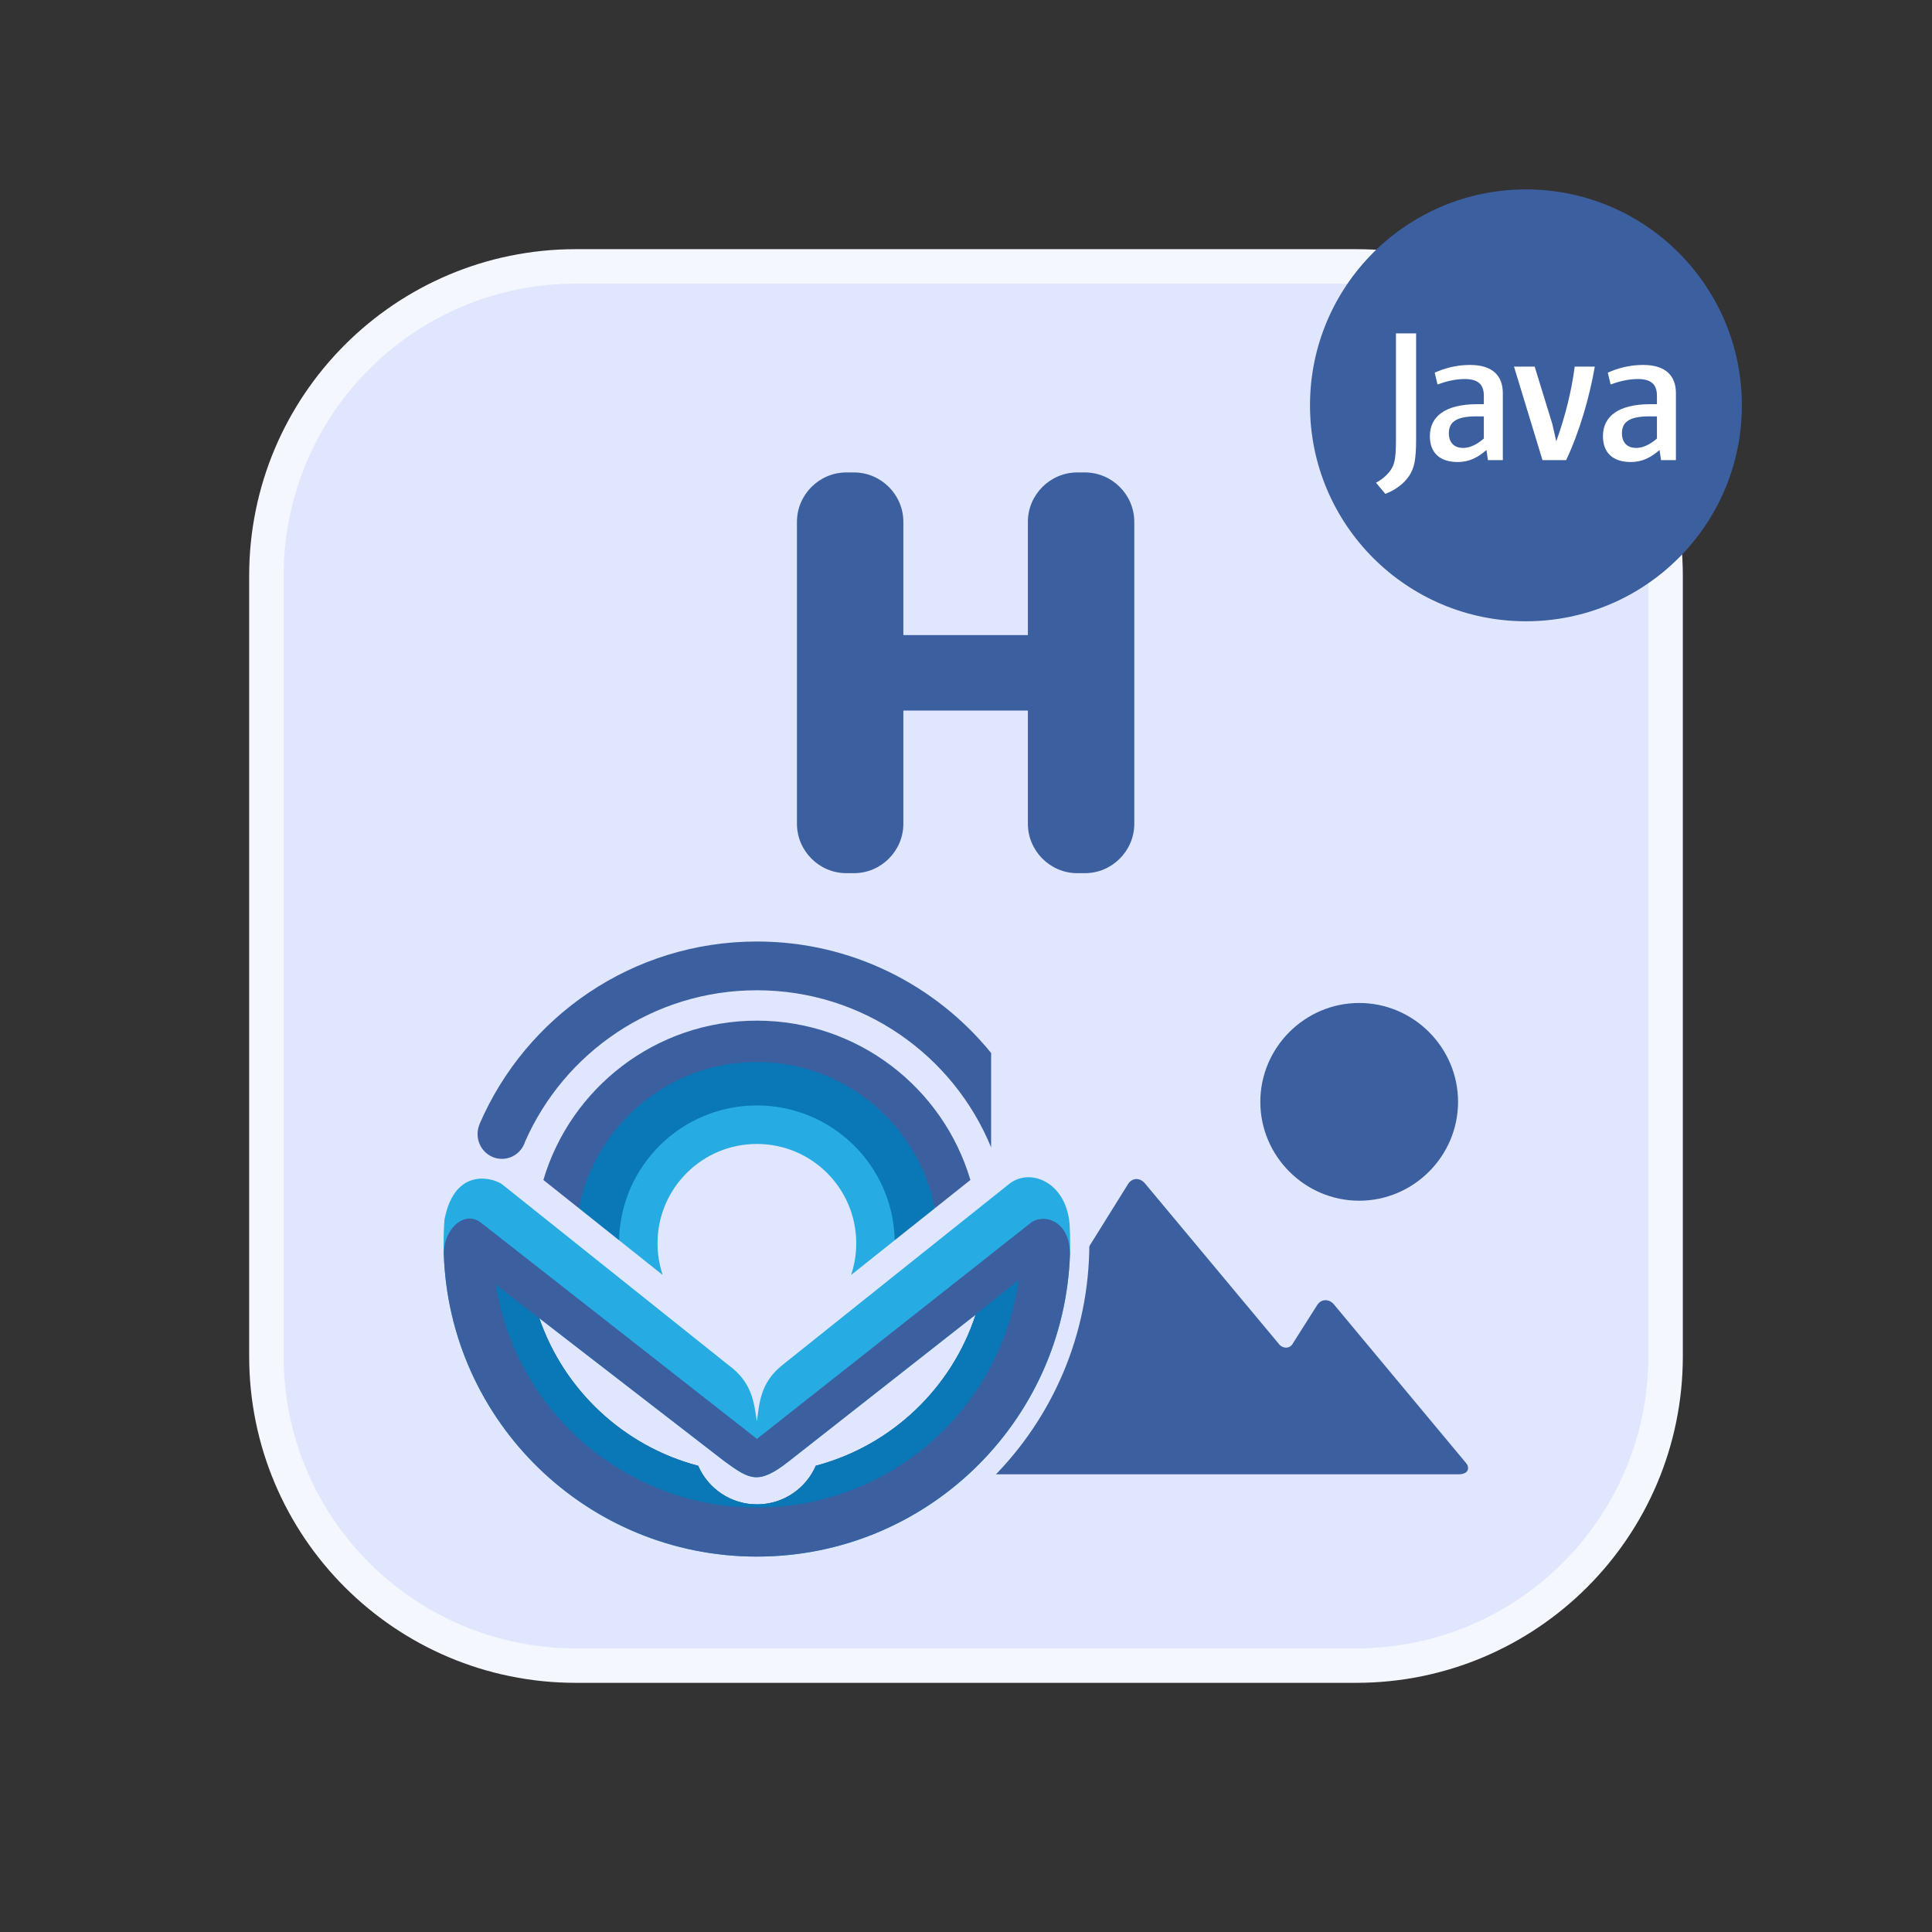 <?xml version="1.0" encoding="utf-8"?>
<!-- Generator: Adobe Illustrator 25.2.0, SVG Export Plug-In . SVG Version: 6.00 Build 0)  -->
<svg version="1.1" id="Layer_1" xmlns="http://www.w3.org/2000/svg" xmlns:xlink="http://www.w3.org/1999/xlink" x="0px" y="0px"
	 viewBox="0 0 512 512" style="enable-background:new 0 0 512 512;" xml:space="preserve">
	<rect x="0" y="0" width="512" height="512" fill="#333333" stroke="none"/>
	<style type="text/css">
		.st0{fill:#DFE6FD;stroke:#F5F7FE;stroke-width:9.138;stroke-miterlimit:10;}
		.st1{fill:#3c5fa0;}
		.st2{fill:#26ace2;}
		.st3{fill:#0a77b6;}
		.st4{fill:#ffffff;}
		.bg0{fill:#dfe6fd;stroke:#dfe6fd;stroke-width:66;stroke-linecap:round;stroke-linejoin:round;}
	</style>
	<g>
		<g id="shape_1_">
			<path class="st0" d="M359.4,441.4H152.6c-45.3,0-82-36.7-82-82V152.6c0-45.3,36.7-82,82-82h206.8c45.3,0,82,36.7,82,82v206.8
				C441.4,404.7,404.7,441.4,359.4,441.4z"/>
			<g>
				<g>
					<path class="st1" d="M254.9,390.7c-2.4,0-2.6-1.95-2-3l46.1-74c1.1-1.65,3.2-1.65,4.5,0l35.2,42.2c1.1,1.65,3.2,1.65,4,0
						l6.4-10.1c1.1-1.65,3.2-1.65,4.5,0l34.9,41.9c0.9,1,1,3-2,3z"/>
					<path class="st1" d="M334,292c0,14.4,11.8,26.2,26.2,26.2c14.4,0,26.2-11.8,26.2-26.2c0-14.4-11.8-26.2-26.2-26.2
						c-14.4,0-26.2,11.8-26.2,26.2z"/>
				</g>
			</g>
		</g>
	</g>
	<g>
		<g>
			<path class="st1" d="M211.2,138.3v80c0,7.2,5.9,13.1,13.1,13.1h2c7.2,0,13.1-5.9,13.1-13.1v-30h33v30c0,7.2,5.9,13.1,13.1,13.1h2c7.2,0,13.1-5.9,13.1-13.1
				v-80c0-7.2-5.9-13.1-13.1-13.1h-2c-7.2,0-13.1,5.9-13.1,13.1v30h-33v-30c0-7.2-5.9-13.1-13.1-13.1h-2c-7.2,0-13.1,5.9-13.1,13.1z"/>
		</g>
	</g>
	<g transform="matrix(.154 0 0 0.154 116.185 248)">
		<path class="bg0" d="M548.035,9.803c162.659,0,307.852,74.778,403.078,191.831v250.172c10.645-8.498,21.06-16.814,31.198-24.912c35.648-28.282,97.077-3.501,103.709,67.701.031.34.062.683.094,1.029.68,11.088,1.025,22.266,1.025,33.525c0,297.739-241.365,539.104-539.104,539.104s-539.104-241.365-539.104-539.104v-0c0-14.177.547-28.226,1.622-42.128.057-.054.114-.108.171-.161c18.051-89.538,83.142-70.229,98.528-59.508c31.671-18.289,18.626-43.529-0-43.529-23.136,0-41.892-19.105-41.892-42.671c0-6.128,1.268-11.954,3.551-17.221l-.086-.04C150.396,139.145,334.111,9.803,548.035,9.803l-0-0Z" />
	</g>
	<g transform="matrix(.154 0 0 0.154 116.185 248)">
		<path class="st1" d="M548.035,9.803c162.659,0,307.852,74.778,403.078,191.831v162.475C886.084,205.457,730.11,93.708,548.035,93.708c-178.306,0-331.58,107.17-398.923,260.61-5.447,17.124-21.234,29.506-39.86,29.506-23.136,0-41.892-19.105-41.892-42.671c0-6.128,1.268-11.954,3.551-17.221l-.086-.04C150.396,139.145,334.111,9.803,548.035,9.803l-0-0Z" />
		
		<path class="st2" d="M547.965,282.634C701.863,282.634,805.338,415.737,785.218,523.859l-75.071,59.785c5.751-17.115,8.867-35.441,8.867-54.494c0-94.43-76.55-170.98-170.98-170.98s-170.98,76.55-170.98,170.98c0,19.051,3.116,37.375,8.866,54.489-27.676-22.041-52.699-41.969-75.069-59.784-33.038-116.644,107.858-241.221,237.113-241.221Z" />
		<path class="st3" d="M557.185,208.629c151.71,0,293.498,136.044,297.059,260.26l-69.026,54.97c-2.814-128.581-107.927-231.95-237.183-231.95-129.255,0-234.367,103.367-237.183,231.946-26.823-21.361-49.831-39.681-69.025-54.966-5.427-114.571,137.902-260.26,289.612-260.26l25.746-0Z" fill="#0a77b6"/>
		<path class="st1" d="M548.035,145.995c173.739,0,320.469,115.636,367.425,274.142l-61.216,48.751C826.167,325.4,699.745,217.127,548.035,217.127c-151.709,0-278.13,108.271-306.208,251.758-29.287-23.323-49.693-39.573-61.216-48.749C227.567,261.63,374.297,145.995,548.035,145.995h0Z" />
		
		<path class="st2" d="M8.931,529.15c0-14.177.547-28.226,1.622-42.128.057-.054.114-.108.171-.161c18.051-89.538,83.142-70.229,98.528-59.508c116.903,93.359,272.773,217.838,389.676,311.196c43.078,31.156,44.24,68.553,49.072,96.815c4.353-28.263,4.48-65.482,44.111-96.815c119.217-95.524,273.141-218.159,390.201-311.655c35.648-28.282,97.077-3.501,103.709,67.701.031.34.062.683.094,1.029.68,11.088,1.025,22.266,1.025,33.525c0,297.739-241.365,539.104-539.104,539.104s-539.104-241.365-539.104-539.104v-0Zm640.559,382.805C779.435,877.606,883.201,778.848,924.559,651.907l-.048-.012c0,0-224.787,176.459-321.125,252.085-52.99,41.876-68.158,31.497-111.096.269-86.846-67.106-276.068-213.317-318.758-246.303c42.692,124.162,145.391,220.413,273.461,254.117c16.984,39.061,55.914,66.376,101.225,66.376c45.353,0,84.314-27.365,101.272-66.485v-0Z" transform="translate(0 0)" />
		<path class="st1" d="M548.035,1068.254c-292.137,0-530.001-232.367-538.849-522.358c1.057-43.399,36.431-73.653,63.824-52.418C215.561,605.149,548.181,865.714,548.181,865.714s329.398-259.901,470.568-371.287c20.445-16.963,67.695-7.002,68.062,53.509 0.0.049.001.098.001.147-9.973,288.971-247.376,520.172-538.778,520.172ZM649.49,911.955C779.435,877.606,883.201,778.848,924.559,651.907l-.048-.012c0,0-224.787,176.459-321.125,252.085-52.99,41.876-68.158,31.497-111.096.269-86.846-67.106-276.068-213.317-318.758-246.303c42.692,124.162,145.391,220.413,273.461,254.117c16.984,39.061,55.914,66.376,101.225,66.376c45.353,0,84.314-27.365,101.272-66.485v-0Z" />
		<path class="st3" d="M548.035,983.897c-226.891,0-414.972-166.165-449.189-383.442l74.724,57.603C216.285,782.166,318.962,878.37,446.993,912.064c16.984,39.061,55.914,66.376,101.225,66.376c45.353,0,84.314-27.365,101.272-66.485v-0C779.435,877.606,883.201,778.848,924.559,651.907l-.048-.012c0,0-2.024,1.589-5.771,4.531.084-.237.167-.475.251-.713l79.416-63.233C967.59,813.653,777.694,983.897,548.035,983.897l0.0 0Z"/>
	</g>
	<g transform="matrix(.251 0 0 0.251 347.162 50.191)">
		<ellipse class="st1" rx="8.227" ry="8.227" transform="matrix(27.712 0 0 27.712 228 228)" />
		<g transform="matrix(1.152 0 0 1.162 62.148-312.195)">
			<path class="st4" d="M105.389,495.048c-6.303,5.467-12.96,8.536-18.934,8.536-8.527,0-13.134-5.113-13.134-13.314c0-8.871,4.936-15.357,24.739-15.357h7.328v20.135m17.393,19.623v-60.742c0-15.517-8.85-25.756-30.188-25.756-12.457,0-23.369,3.076-32.238,6.999l2.56,10.752c6.983-2.563,16.022-4.949,24.894-4.949c12.292,0,17.58,4.949,17.58,15.181v7.677h-6.135c-29.865,0-43.337,11.593-43.337,28.994c0,15.017,8.878,23.553,25.594,23.553c10.745,0,18.766-4.436,26.264-10.928l1.361,9.22h13.645v-.001Z" />
			<path class="st4" d="M180.825,514.671h-21.692l-26.106-84.96h18.943l16.199,52.2l3.601,15.699c8.195-22.698,13.991-45.726,16.89-67.899h18.427c-4.937,27.977-13.821,58.685-26.262,84.96" />
			<path class="st4" d="M264.038,495.048c-6.315,5.467-12.984,8.536-18.958,8.536-8.512,0-13.131-5.113-13.131-13.314c0-8.871,4.948-15.357,24.749-15.357h7.34v20.135m17.39,19.623v-60.742c0-15.517-8.872-25.756-30.185-25.756-12.466,0-23.382,3.076-32.247,6.999l2.556,10.752c6.986-2.563,16.042-4.949,24.907-4.949c12.283,0,17.579,4.949,17.579,15.181v7.677h-6.145c-29.874,0-43.34,11.593-43.34,28.994c0,15.017,8.871,23.553,25.584,23.553c10.751,0,18.769-4.436,26.28-10.928l1.366,9.22h13.645v-.001Z" />
			<path class="st4" d="M36.847,529.099c-4.958,7.239-12.966,12.966-21.733,16.206L6.527,535.2c6.673-3.424,12.396-8.954,15.055-14.105c2.3-4.581,3.252-10.485,3.252-24.604v-96.995h18.478v95.666c-.001,18.876-1.51,26.501-6.465,33.937" />
		</g>
	</g>
</svg>
